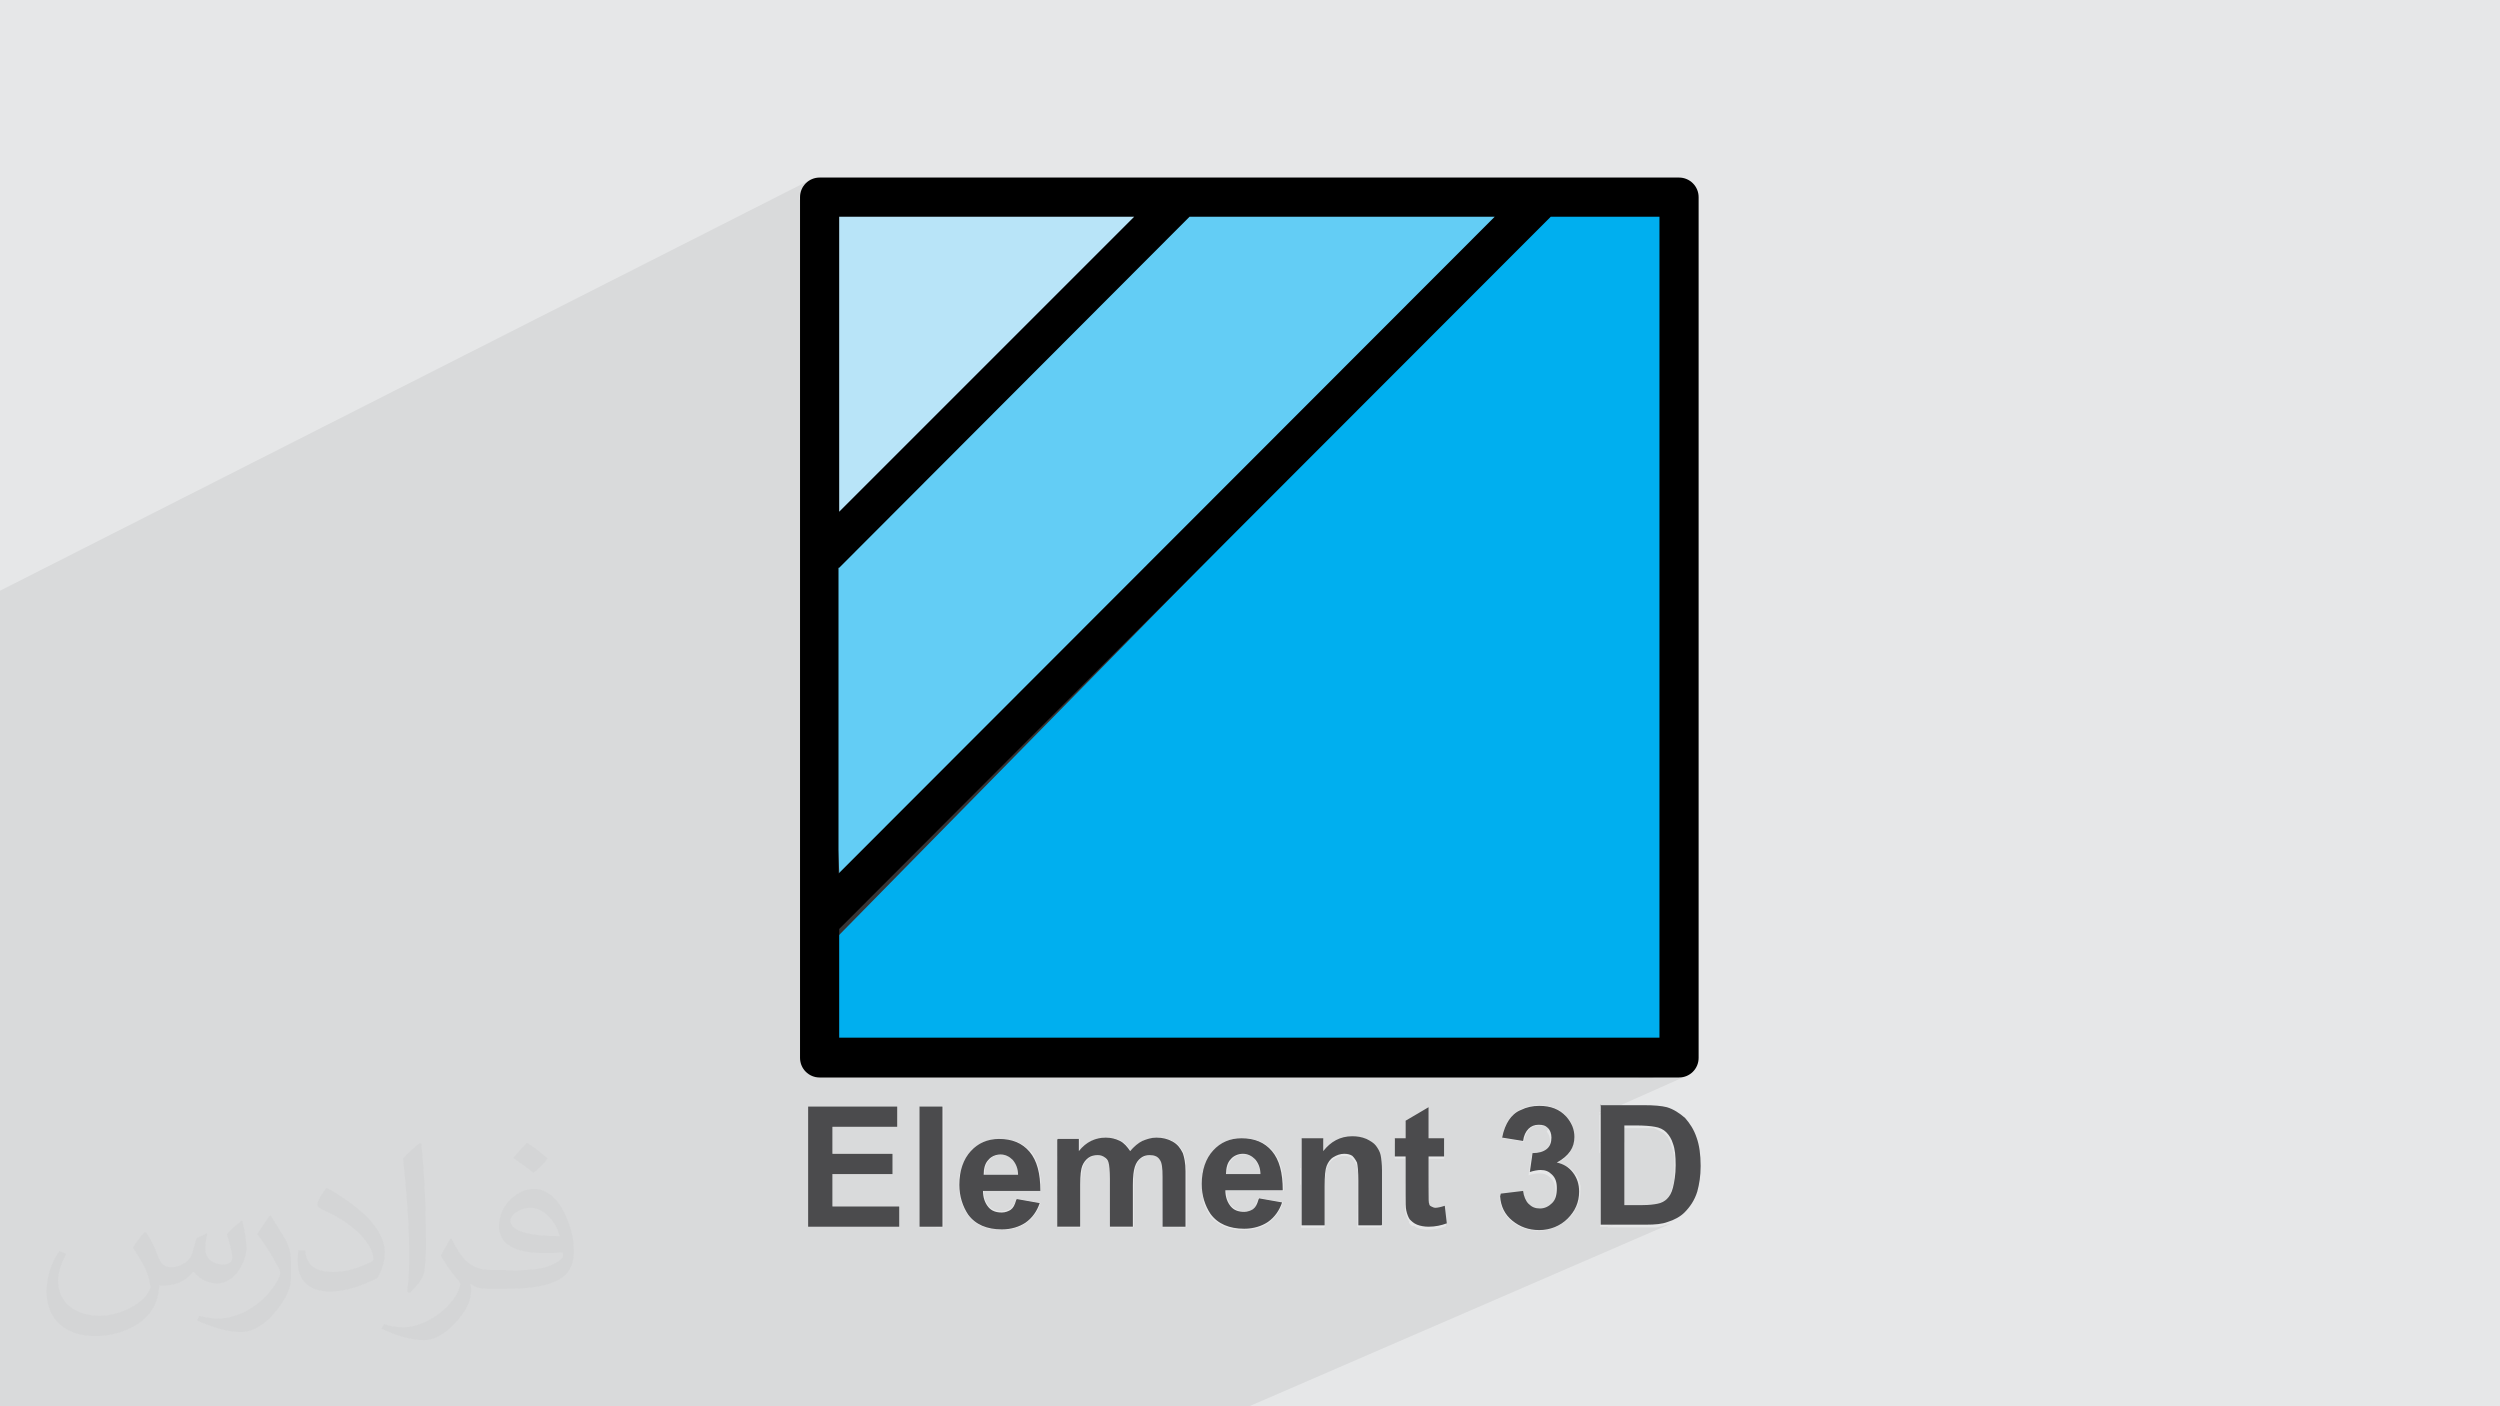 <?xml version="1.0" encoding="UTF-8"?>
<!DOCTYPE svg PUBLIC "-//W3C//DTD SVG 1.1//EN" "http://www.w3.org/Graphics/SVG/1.1/DTD/svg11.dtd">
<!-- Creator: CorelDRAW 2017 -->
<svg xmlns="http://www.w3.org/2000/svg" xml:space="preserve" width="3.703in" height="2.083in" version="1.1" style="shape-rendering:geometricPrecision; text-rendering:geometricPrecision; image-rendering:optimizeQuality; fill-rule:evenodd; clip-rule:evenodd"
viewBox="0 0 3703 2083"
 xmlns:xlink="http://www.w3.org/1999/xlink"
 enable-background="new 0 0 342.863 342.863">
 <defs>
  <style type="text/css">
   <![CDATA[
    .fil7 {fill:#B8E4F8}
    .fil6 {fill:#63CDF5}
    .fil3 {fill:#00AFEF}
    .fil8 {fill:black}
    .fil0 {fill:#E6E7E8}
    .fil4 {fill:#373435;fill-rule:nonzero}
    .fil5 {fill:#4B4B4D;fill-rule:nonzero}
    .fil2 {fill:#373435;fill-opacity:0.031}
    .fil1 {fill:#373435;fill-opacity:0.078}
   ]]>
  </style>
 </defs>
 <g id="Layer_x0020_1">
  <polygon class="fil0" points="0,0 3703,0 3703,2083 0,2083 "/>
  <path class="fil1" d="M0 892l0 -17 1203 -610 -5 3 -4 4 -4 4 -3 5 -2 5 -1 6 0 4 22 -11 7 0 490 10 28 -14 -14 14 2 0 14 -7 3 0 6 0 8 0 11 0 13 0 15 0 17 0 19 0 21 1 22 1 23 1 24 1 25 1 25 1 26 1 26 1 26 1 26 1 25 1 25 1 24 1 23 1 22 1 20 1 19 0 17 0 15 0 12 0 10 0 7 0 5 0 2 0 181 0 0 1270 -16 7 23 0 -36 16 39 0 6 -1 5 -2 -128 57 0 36 36 -16 16 0 5 0 5 0 4 0 4 0 3 0 3 0 3 0 2 0 2 1 2 1 2 1 2 1 2 1 2 1 2 1 2 2 2 2 2 2 1 2 1 2 1 2 1 2 1 3 1 3 1 3 1 3 1 4 1 4 0 4 0 4 0 5 0 5 0 5 0 5 0 4 0 4 -1 4 -1 4 -1 3 -1 3 -1 3 -1 3 -1 2 -1 2 -1 2 -1 2 -1 2 -1 1 -1 1 -2 1 -2 1 -2 1 -2 1 -78 34 55 0 5 0 5 0 4 0 4 0 4 -1 4 -1 3 -1 3 -1 4 -1 4 -1 -628 272 -1 0 -23 0 -54 0 -4 0 -9 0 -21 0 -45 0 -14 0 -11 0 -48 0 -6 0 -6 0 -14 0 -21 0 -27 0 -16 0 -9 0 -6 0 -3 0 -3 0 0 0 -17 0 -4 0 -8 0 -1 0 -14 0 0 0 -23 0 -10 0 -1 0 -1 0 -7 0 -14 0 -9 0 -12 0 -6 0 -5 0 -9 0 -3 0 -2 0 -3 0 -16 0 -7 0 -4 0 -6 0 -1 0 -4 0 -15 0 -7 0 -15 0 -7 0 -13 0 -2 0 -1 0 -11 0 -2 0 -2 0 0 0 -11 0 -10 0 -24 0 -3 0 -2 0 -5 0 -13 0 -2 0 -2 0 0 0 -1 0 -16 0 -3 0 -2 0 -4 0 -12 0 -11 0 -1 0 -10 0 -14 0 -3 0 -2 0 -14 0 -33 0 -5 0 -1 0 0 0 -33 0 -4 0 -1 0 -32 0 -9 0 -14 0 -11 0 -25 0 -7 0 -8 0 -4 0 -18 0 -5 0 -24 0 -1 0 -6 0 -4 0 -7 0 -5 0 0 0 -4 0 0 0 -3 0 -12 0 -4 0 0 0 -6 0 -24 0 -11 0 -10 0 -5 0 0 0 -4 0 -47 0 -2 0 0 0 -32 0 -6 0 -46 0 0 0 -9 0 -11 0 -27 0 -87 0 -55 0 -31 0 -62 0 -98 0 -76 0 -43 0 -16 0 -30 0 -5 0 -61 0 0 -114 0 -12 0 0 0 0 0 -13 0 -66 0 -376 0 -63 0 -18 0 -12 0 -2 0 -5 0 -7 0 -12 0 -17 0 -172 0 -17 0 -7 0 -6 0 -6 0 -2 0 -6 0 -8 0 -194 0 -24 0 -8 0 -2 0 -8 0 -2 0 -5 0 -4 0 -4zm2164 -438l0 0 314 -152 -314 152z"/>
  <g id="_2432490351728">
   <g>
    <polygon class="fil0" points="1211,916 2477,302 2477,1573 1211,1573 "/>
    <polygon class="fil0" points="1211,1552 1243,1537 2458,1537 2378,1573 1211,1573 "/>
    <polygon class="fil0" points="1211,1569 1218,1566 2470,1566 2455,1573 1211,1573 "/>
    <polygon class="fil0" points="1211,548 1706,302 2296,302 1242,1376 1211,1391 "/>
    <polygon class="fil0" points="1735,302 1211,563 1211,302 "/>
    <polygon class="fil0" points="1211,302 2477,302 1211,916 "/>
    <polygon class="fil0" points="1211,1391 1243,1376 1243,1537 1211,1552 "/>
    <polygon class="fil0" points="1211,850 2297,321 1244,1375 1211,1391 "/>
    <polygon class="fil0" points="1211,1391 1244,1375 1244,1375 1244,1375 1244,1376 1243,1376 1243,1376 1243,1376 1243,1376 1243,1376 1211,1391 "/>
    <polygon class="fil0" points="1211,811 2214,321 1243,1294 1211,1309 "/>
    <polygon class="fil0" points="1211,563 1735,302 1751,302 1753,307 1211,577 "/>
    <polygon class="fil0" points="1211,594 1762,321 2214,321 1211,811 "/>
    <polygon class="fil0" points="1211,557 1722,302 1730,302 1218,828 1211,831 "/>
    <polygon class="fil0" points="1748,302 1211,569 1211,302 "/>
    <polygon class="fil0" points="1211,577 1753,307 1211,816 "/>
    <polygon class="fil0" points="1211,831 1218,828 1248,1360 1211,1378 "/>
    <polygon class="fil0" points="1211,540 1689,302 1711,302 1699,315 1682,331 1666,348 1650,365 1633,382 1617,399 1600,416 1584,433 1567,450 1550,467 1534,484 1517,501 1501,518 1484,535 1468,552 1451,569 1435,585 1418,602 1402,619 1385,636 1369,653 1352,670 1336,687 1319,704 1303,721 1286,738 1270,755 1253,772 1237,788 1220,805 1211,815 "/>
    <polygon class="fil0" points="1211,946 1211,947 1212,965 1213,983 1214,1000 1215,1018 1216,1036 1217,1054 1218,1072 1219,1089 1220,1107 1221,1125 1222,1143 1223,1161 1224,1178 1225,1196 1226,1214 1227,1232 1228,1250 1229,1267 1230,1285 1231,1303 1232,1321 1233,1339 1234,1357 1235,1374 1236,1392 1211,1404 "/>
    <polygon class="fil0" points="1211,337 1243,321 1680,321 1211,554 "/>
    <polygon class="fil0" points="1211,313 1218,309 1218,1566 1211,1569 "/>
    <polygon class="fil0" points="1211,569 1748,302 1217,801 1211,804 "/>
    <polygon class="fil0" points="1211,554 1680,321 1243,758 1211,774 "/>
    <polygon class="fil0" points="1211,304 1214,302 1221,302 1224,785 1211,791 "/>
   </g>
   <g>
    <polygon class="fil0" points="1204,919 1218,913 1218,1566 2470,1566 2470,309 2463,309 2477,302 2477,1573 2462,1580 1204,1580 "/>
    <polygon class="fil0" points="1204,1555 1218,1549 1218,1566 2393,1566 2362,1580 1204,1580 "/>
    <polygon class="fil0" points="1204,1572 1218,1566 2470,1566 2439,1580 1204,1580 "/>
    <path class="fil0" d="M1204 552l14 -7 0 843 -14 6 0 -842zm488 -243l28 -14 314 0 13 0 26 1 25 1 25 1 24 1 23 1 22 1 20 1 19 0 17 0 15 0 12 0 10 0 7 0 5 0 2 0 -7 7 -598 0z"/>
    <polygon class="fil0" points="1747,295 1748,295 1721,309 1218,309 1218,559 1204,566 1204,295 1211,295 "/>
    <polygon class="fil0" points="1204,306 1211,302 2477,302 2463,309 1218,309 1218,913 1204,919 "/>
    <polygon class="fil0" points="1204,1394 1218,1388 1218,1549 1204,1555 "/>
    <polygon class="fil0" points="1204,853 1218,846 1218,1388 1204,1394 "/>
    <polygon class="fil0" points="1204,1394 1218,1388 1218,1388 1204,1394 "/>
    <polygon class="fil0" points="1204,814 1218,808 1218,1306 1204,1312 "/>
    <path class="fil0" d="M1204 566l14 -7 0 14 -14 7 0 -14zm517 -257l28 -14 5 12 -4 2 -29 0z"/>
    <polygon class="fil0" points="1204,598 1218,591 1218,808 1204,814 "/>
    <path class="fil0" d="M1204 560l14 -7 0 274 -14 7 0 -274zm505 -251l28 -14 1 0 -14 14 -15 0z"/>
    <polygon class="fil0" points="1204,297 1207,295 1211,295 1392,295 1748,302 1734,309 1218,309 1218,566 1204,573 "/>
    <path class="fil0" d="M1204 580l14 -7 0 237 -8 7 -6 3 0 -240zm546 -271l4 -2 -2 2 -2 0z"/>
    <polygon class="fil0" points="1204,834 1218,828 1218,1374 1204,1381 "/>
    <path class="fil0" d="M1204 544l14 -7 0 271 -14 14 0 -279zm471 -234l28 -14 15 0 -2 2 -11 12 -29 0z"/>
    <polygon class="fil0" points="1204,825 1205,840 1206,858 1207,876 1208,894 1209,911 1210,929 1211,947 1212,965 1213,983 1214,1000 1215,1018 1216,1036 1217,1054 1218,1069 1218,1401 1204,1407 "/>
    <polygon class="fil0" points="1204,341 1218,334 1218,551 1204,558 "/>
    <polygon class="fil0" points="1204,316 1218,309 1218,1566 1204,1572 "/>
    <path class="fil0" d="M1204 573l14 -7 0 234 -1 1 -13 6 0 -235zm531 -264l14 -7 -7 7 -7 0z"/>
    <polygon class="fil0" points="1204,558 1218,551 1218,771 1204,778 "/>
    <polygon class="fil0" points="1204,307 1221,299 1221,309 1218,309 1218,788 1204,795 "/>
   </g>
   <g>
    <path class="fil0" d="M1197 1817l0 -178 132 0 0 30 -96 0 0 40 89 0 0 30 -89 0 0 48 99 0 0 30 -135 0 0 0zm1114 -171l-84 37c2,-10 5,-18 10,-24 4,-6 10,-12 18,-15 8,-4 17,-6 27,-6 12,0 22,3 30,8zm-195 86l-34 15 0 -32 -16 0 0 -27 16 0 0 -26 34 -20 0 46 23 0 0 0 0 27 -23 0 0 17zm-70 31l-34 15 0 -27c0,-14 -1,-23 -2,-27 -2,-4 -4,-7 -7,-10 -3,-2 -7,-3 -12,-3 -6,0 -11,2 -16,5 -5,3 -8,8 -10,13 -2,5 -3,15 -3,30l0 41 -34 15 0 -127 32 0 0 19c11,-14 25,-22 43,-22 7,0 14,1 21,4 6,3 11,6 14,10 3,4 6,9 7,14 1,5 2,13 2,23l0 26zm-683 54l0 -178 34 0 0 178 -34 0zm144 -41l34 6c-4,12 -11,22 -21,29 -9,6 -21,10 -35,10 -22,0 -39,-7 -50,-22 -8,-12 -13,-27 -13,-44 0,-21 6,-38 17,-50 11,-12 25,-18 42,-18 19,0 34,6 45,19 11,13 16,32 16,58l-85 0c0,10 3,18 8,24 5,6 12,8 20,8 5,0 10,-2 13,-4 4,-3 6,-7 8,-14l0 0zm2 -35c0,-10 -3,-17 -8,-23 -5,-5 -11,-8 -18,-8 -7,0 -14,3 -18,8 -5,5 -7,13 -7,22l51 0zm59 -54l31 0 0 18c11,-14 25,-20 40,-20 8,0 15,2 21,5 6,3 11,9 15,15 6,-7 12,-12 18,-15 7,-3 14,-5 21,-5 9,0 17,2 24,6 7,4 11,9 15,17 2,6 4,14 4,27l0 82 -34 0 0 -74c0,-13 -1,-21 -4,-25 -3,-5 -8,-7 -15,-7 -5,0 -9,1 -13,4 -4,3 -7,7 -9,13 -2,6 -3,15 -3,27l0 62 -34 0 0 -71c0,-12 -1,-21 -2,-24 -1,-4 -3,-6 -6,-8 -3,-2 -6,-3 -10,-3 -5,0 -10,1 -14,4 -4,3 -7,7 -9,12 -2,5 -3,14 -3,27l0 63 -34 0 0 -129 0 0zm298 88l34 6c-4,12 -11,22 -21,29 -9,6 -21,10 -35,10 -22,0 -39,-7 -50,-22 -9,-12 -13,-27 -13,-44 0,-21 6,-38 17,-50 11,-12 25,-18 42,-18 19,0 34,6 45,19 11,13 16,32 16,58l-85 0c0,10 3,18 8,24 5,6 12,8 20,8 5,0 10,-2 13,-4 4,-3 6,-7 8,-14l0 0zm2 -35c0,-10 -3,-17 -8,-23 -5,-5 -11,-8 -18,-8 -7,0 -14,3 -18,8 -5,5 -7,13 -7,22l51 0z"/>
    <path class="fil0" d="M1197 1817l0 -178 132 0 0 30 -96 0 0 40 89 0 0 30 -89 0 0 48 99 0 0 30 -135 0 0 0zm920 -129l-51 22 0 -22 16 0 0 -26 34 -20 0 46 1 0zm-72 32l-34 15c0,-5 -1,-8 -2,-10 -2,-4 -4,-7 -7,-10 -3,-2 -7,-3 -12,-3 -6,0 -11,2 -16,5 -5,3 -8,8 -10,13 -2,5 -3,14 -3,27l-34 15 0 -84 32 0 0 19c11,-14 25,-22 43,-22 7,0 14,1 21,4 6,3 11,6 14,10 3,4 6,9 7,14 0,2 1,4 1,6zm-147 65l-74 33c-13,-3 -23,-10 -30,-20 -9,-12 -13,-27 -13,-44 0,-21 6,-38 17,-50 11,-12 25,-18 42,-18 19,0 34,6 45,19 11,13 16,32 16,58l-85 0c0,10 3,18 8,24 5,6 12,8 20,8 5,0 10,-2 13,-4 4,-3 6,-7 8,-14l0 0 34 6 -1 3zm-535 32l0 -178 34 0 0 178 -34 0zm144 -41l34 6c-4,12 -11,22 -21,29 -9,6 -21,10 -35,10 -22,0 -39,-7 -50,-22 -8,-12 -13,-27 -13,-44 0,-21 6,-38 17,-50 11,-12 25,-18 42,-18 19,0 34,6 45,19 11,13 16,32 16,58l-85 0c0,10 3,18 8,24 5,6 12,8 20,8 5,0 10,-2 13,-4 4,-3 6,-7 8,-14l0 0zm2 -35c0,-10 -3,-17 -8,-23 -5,-5 -11,-8 -18,-8 -7,0 -14,3 -18,8 -5,5 -7,13 -7,22l51 0zm59 -54l31 0 0 18c11,-14 25,-20 40,-20 8,0 15,2 21,5 6,3 11,9 15,15 6,-7 12,-12 18,-15 7,-3 14,-5 21,-5 9,0 17,2 24,6 7,4 11,9 15,17 2,6 4,14 4,27l0 82 -34 0 0 -74c0,-13 -1,-21 -4,-25 -3,-5 -8,-7 -15,-7 -5,0 -9,1 -13,4 -4,3 -7,7 -9,13 -2,6 -3,15 -3,27l0 62 -34 0 0 -71c0,-12 -1,-21 -2,-24 -1,-4 -3,-6 -6,-8 -3,-2 -6,-3 -10,-3 -5,0 -10,1 -14,4 -4,3 -7,7 -9,12 -2,5 -3,14 -3,27l0 63 -34 0 0 -129 0 0zm300 54c0,-10 -3,-17 -8,-23 -5,-5 -11,-8 -18,-8 -7,0 -14,3 -18,8 -5,5 -7,13 -7,22l51 0z"/>
    <path class="fil0" d="M1197 1817l0 -178 132 0 0 30 -96 0 0 40 89 0 0 30 -89 0 0 48 99 0 0 30 -135 0 0 0zm1103 -176l-70 31c2,-5 4,-9 6,-13 4,-6 10,-12 18,-15 8,-4 17,-6 27,-6 7,0 13,1 19,3zm-161 71l-7 3 -16 0 0 7 -34 15 0 -22 -16 0 0 -27 16 0 0 -26 34 -20 0 46 23 0 0 0 0 24zm-93 41l-34 15 0 -17c0,-14 -1,-23 -2,-27 -2,-4 -4,-7 -7,-10 -3,-2 -7,-3 -12,-3 -6,0 -11,2 -16,5 -5,3 -8,8 -10,13 -2,5 -3,15 -3,30l0 31 -34 15 0 -117 32 0 0 19c11,-14 25,-22 43,-22 7,0 14,1 21,4 6,3 11,6 14,10 3,4 6,9 7,14 1,5 2,13 2,23l0 16zm-683 64l0 -178 34 0 0 178 -34 0zm144 -41l34 6c-4,12 -11,22 -21,29 -9,6 -21,10 -35,10 -22,0 -39,-7 -50,-22 -8,-12 -13,-27 -13,-44 0,-21 6,-38 17,-50 11,-12 25,-18 42,-18 19,0 34,6 45,19 11,13 16,32 16,58l-85 0c0,10 3,18 8,24 5,6 12,8 20,8 5,0 10,-2 13,-4 4,-3 6,-7 8,-14l0 0zm2 -35c0,-10 -3,-17 -8,-23 -5,-5 -11,-8 -18,-8 -7,0 -14,3 -18,8 -5,5 -7,13 -7,22l51 0zm59 -54l31 0 0 18c11,-14 25,-20 40,-20 8,0 15,2 21,5 6,3 11,9 15,15 6,-7 12,-12 18,-15 7,-3 14,-5 21,-5 9,0 17,2 24,6 7,4 11,9 15,17 2,6 4,14 4,27l0 82 -34 0 0 -74c0,-13 -1,-21 -4,-25 -3,-5 -8,-7 -15,-7 -5,0 -9,1 -13,4 -4,3 -7,7 -9,13 -2,6 -3,15 -3,27l0 62 -34 0 0 -71c0,-12 -1,-21 -2,-24 -1,-4 -3,-6 -6,-8 -3,-2 -6,-3 -10,-3 -5,0 -10,1 -14,4 -4,3 -7,7 -9,12 -2,5 -3,14 -3,27l0 63 -34 0 0 -129 0 0zm298 88l34 6c-4,12 -11,22 -21,29 -9,6 -21,10 -35,10 -22,0 -39,-7 -50,-22 -9,-12 -13,-27 -13,-44 0,-21 6,-38 17,-50 11,-12 25,-18 42,-18 19,0 34,6 45,19 11,13 16,32 16,58l-85 0c0,10 3,18 8,24 5,6 12,8 20,8 5,0 10,-2 13,-4 4,-3 6,-7 8,-14l0 0zm2 -35c0,-10 -3,-17 -8,-23 -5,-5 -11,-8 -18,-8 -7,0 -14,3 -18,8 -5,5 -7,13 -7,22l51 0z"/>
    <path class="fil0" d="M2011 1805l34 -15 0 3 -34 15 0 -3zm70 -31l34 -15 0 3 -34 15 0 -3zm216 -95l31 -14 1 2 -31 14c0,-1 0,-2 -1,-2zm72 -32l17 -7 6 0 -23 10 0 -3z"/>
    <path class="fil0" d="M1197 1817l0 -178 132 0 0 30 -96 0 0 40 89 0 0 30 -89 0 0 48 99 0 0 30 -135 0 0 0zm1122 -165l-34 15c-2,0 -4,-1 -6,-1 -6,0 -11,2 -15,6 -2,2 -3,3 -4,5l-21 9 -14 -2c2,-11 6,-20 10,-26 4,-6 10,-12 18,-15 8,-4 17,-6 27,-6 16,0 28,5 38,14zm-203 90l-34 15 0 -42 -16 0 0 -27 16 0 0 -26 34 -20 0 46 23 0 0 0 0 27 -23 0 0 27zm-70 31l-34 15 0 -37c0,-14 -1,-23 -2,-27 -2,-4 -4,-7 -7,-10 -3,-2 -7,-3 -12,-3 -6,0 -11,2 -16,5 -5,3 -8,8 -10,13 -2,5 -3,15 -3,30l0 51 -16 7 -18 0 0 -129 32 0 0 19c11,-14 25,-22 43,-22 7,0 14,1 21,4 6,3 11,6 14,10 3,4 6,9 7,14 1,5 2,13 2,23l0 36zm-683 44l0 -178 34 0 0 178 -34 0zm144 -41l34 6c-4,12 -11,22 -21,29 -9,6 -21,10 -35,10 -22,0 -39,-7 -50,-22 -8,-12 -13,-27 -13,-44 0,-21 6,-38 17,-50 11,-12 25,-18 42,-18 19,0 34,6 45,19 11,13 16,32 16,58l-85 0c0,10 3,18 8,24 5,6 12,8 20,8 5,0 10,-2 13,-4 4,-3 6,-7 8,-14l0 0zm2 -35c0,-10 -3,-17 -8,-23 -5,-5 -11,-8 -18,-8 -7,0 -14,3 -18,8 -5,5 -7,13 -7,22l51 0zm59 -54l31 0 0 18c11,-14 25,-20 40,-20 8,0 15,2 21,5 6,3 11,9 15,15 6,-7 12,-12 18,-15 7,-3 14,-5 21,-5 9,0 17,2 24,6 7,4 11,9 15,17 2,6 4,14 4,27l0 82 -34 0 0 -74c0,-13 -1,-21 -4,-25 -3,-5 -8,-7 -15,-7 -5,0 -9,1 -13,4 -4,3 -7,7 -9,13 -2,6 -3,15 -3,27l0 62 -34 0 0 -71c0,-12 -1,-21 -2,-24 -1,-4 -3,-6 -6,-8 -3,-2 -6,-3 -10,-3 -5,0 -10,1 -14,4 -4,3 -7,7 -9,12 -2,5 -3,14 -3,27l0 63 -34 0 0 -129 0 0zm298 88l34 6c-4,12 -11,22 -21,29 -9,6 -21,10 -35,10 -22,0 -39,-7 -50,-22 -9,-12 -13,-27 -13,-44 0,-21 6,-38 17,-50 11,-12 25,-18 42,-18 19,0 34,6 45,19 11,13 16,32 16,58l-85 0c0,10 3,18 8,24 5,6 12,8 20,8 5,0 10,-2 13,-4 4,-3 6,-7 8,-14l0 0zm2 -35c0,-10 -3,-17 -8,-23 -5,-5 -11,-8 -18,-8 -7,0 -14,3 -18,8 -5,5 -7,13 -7,22l51 0z"/>
    <path class="fil0" d="M1197 1817l0 -178 132 0 0 30 -96 0 0 40 89 0 0 30 -89 0 0 48 99 0 0 30 -135 0 0 0zm1190 -178l-17 7 0 -7 0 0 17 0zm-58 26l-31 14c-1,-3 -2,-5 -4,-7 -4,-4 -8,-5 -14,-5 -6,0 -11,2 -15,6 -4,4 -7,10 -8,18l-31 -5c2,-11 6,-20 10,-26 4,-6 10,-12 18,-15 8,-4 17,-6 27,-6 17,0 30,5 40,16 3,3 6,7 8,11zm-213 94l-34 15 0 -2 0 -56 -16 0 0 -27 16 0 0 -26 34 -20 0 46 23 0 0 0 0 27 -23 0 0 44zm-70 31l-34 15 0 -53c0,-14 -1,-23 -2,-27 -2,-4 -4,-7 -7,-10 -3,-2 -7,-3 -12,-3 -6,0 -11,2 -16,5 -5,3 -8,8 -10,13 -2,5 -3,15 -3,30l0 58 -34 0 0 -129 32 0 0 19c11,-14 25,-22 43,-22 7,0 14,1 21,4 6,3 11,6 14,10 3,4 6,9 7,14 1,5 2,13 2,23l0 53zm-683 27l0 -178 34 0 0 178 -34 0zm144 -41l34 6c-4,12 -11,22 -21,29 -9,6 -21,10 -35,10 -22,0 -39,-7 -50,-22 -8,-12 -13,-27 -13,-44 0,-21 6,-38 17,-50 11,-12 25,-18 42,-18 19,0 34,6 45,19 11,13 16,32 16,58l-85 0c0,10 3,18 8,24 5,6 12,8 20,8 5,0 10,-2 13,-4 4,-3 6,-7 8,-14l0 0zm2 -35c0,-10 -3,-17 -8,-23 -5,-5 -11,-8 -18,-8 -7,0 -14,3 -18,8 -5,5 -7,13 -7,22l51 0zm59 -54l31 0 0 18c11,-14 25,-20 40,-20 8,0 15,2 21,5 6,3 11,9 15,15 6,-7 12,-12 18,-15 7,-3 14,-5 21,-5 9,0 17,2 24,6 7,4 11,9 15,17 2,6 4,14 4,27l0 82 -34 0 0 -74c0,-13 -1,-21 -4,-25 -3,-5 -8,-7 -15,-7 -5,0 -9,1 -13,4 -4,3 -7,7 -9,13 -2,6 -3,15 -3,27l0 62 -34 0 0 -71c0,-12 -1,-21 -2,-24 -1,-4 -3,-6 -6,-8 -3,-2 -6,-3 -10,-3 -5,0 -10,1 -14,4 -4,3 -7,7 -9,12 -2,5 -3,14 -3,27l0 63 -34 0 0 -129 0 0zm298 88l34 6c-4,12 -11,22 -21,29 -9,6 -21,10 -35,10 -22,0 -39,-7 -50,-22 -9,-12 -13,-27 -13,-44 0,-21 6,-38 17,-50 11,-12 25,-18 42,-18 19,0 34,6 45,19 11,13 16,32 16,58l-85 0c0,10 3,18 8,24 5,6 12,8 20,8 5,0 10,-2 13,-4 4,-3 6,-7 8,-14l0 0zm2 -35c0,-10 -3,-17 -8,-23 -5,-5 -11,-8 -18,-8 -7,0 -14,3 -18,8 -5,5 -7,13 -7,22l51 0z"/>
    <path class="fil0" d="M1197 1808l46 -21 11 0 -57 26 0 -5zm165 -75l34 -15 0 5 -34 15 0 -5zm93 -42l1 0 1 0 1 0 -5 3c1,-1 2,-1 3,-2zm-3 2l-5 3c2,-1 3,-2 5,-3zm-5 3l-5 4c2,-1 3,-3 5,-4zm-5 4l-4 4c1,-2 3,-3 4,-4z"/>
    <path class="fil0" d="M1567 1802l34 -15 0 5 -34 15 0 -5zm78 -35l34 -15 0 4 0 1 -34 15 0 -5zm77 -35l33 -15c0,2 0,3 1,5l-34 15 0 -5zm92 -41l1 0 1 0 1 0 -5 3c1,-1 2,-1 3,-2zm-3 2l-5 3c2,-1 3,-2 5,-3zm-5 3l-5 4c2,-1 3,-3 5,-4zm-5 4l-4 4c1,-2 3,-3 4,-4z"/>
    <path class="fil0" d="M1439 1805l31 -14c3,2 5,3 8,3l-33 15c-2,-1 -4,-3 -5,-5zm93 -42l9 -4 0 4 -9 0zm34 -15l36 -16c-1,2 -1,5 -1,8l-35 16 0 -7zm71 -32l33 -15c1,2 3,4 4,6l-32 15c-1,-2 -2,-4 -4,-5zm-124 63l-11 5c1,-2 2,-4 3,-7l0 0 9 1z"/>
    <path class="fil0" d="M1243 1817l67 -30 6 0 -67 30 -6 0zm119 -54l34 -15 0 3 -34 15 0 -3zm61 -27l49 -22c-3,1 -5,3 -8,6l0 0 -41 19 0 -3z"/>
    <path class="fil0" d="M1465 1819l73 -33c-3,8 -8,14 -13,20l-32 14c-3,0 -6,1 -9,1 -7,0 -13,-1 -18,-2zm101 -45l34 -15 0 14 -34 15 0 -14zm78 -35l42 -19c-2,3 -4,6 -5,9 -1,2 -1,5 -2,8l-35 16 0 -5c0,-3 0,-6 0,-8z"/>
    <path class="fil0" d="M1599 1817l1 -1 0 1 -1 0zm45 -20l34 -15 0 2 -34 15 0 -2zm78 -35l34 -15 0 3 -34 15 0 -3zm60 -27l49 -22c-3,1 -5,3 -8,6l0 0 -42 19 0 -3z"/>
    <path class="fil0" d="M1439 1805l31 -14 0 0 -31 14 0 0zm93 -42l9 -4 0 0 -9 4 0 0zm35 -16l36 -16 0 0 -36 16 0 0zm71 -32l33 -15 0 0 -33 15 0 0zm56 -25l0 0 0 0 0 0 0 0 -2 1 1 -1z"/>
    <line class="fil0" x1="1567" y1="1689" x2="1567" y2= "1689" />
    <path class="fil0" d="M1438 1804l30 -14c4,3 8,4 13,5l-35 16c-3,-2 -6,-4 -8,-7zm91 -41l12 -6c0,2 0,4 0,6l-12 0zm38 -17l36 -16c-1,3 -1,7 -2,11l-35 16 0 -11zm-49 33l-16 7c2,-3 3,-6 4,-9l0 0 12 2z"/>
    <path class="fil0" d="M1392 1817l4 -2 0 2 -4 0zm42 -19l29 -13 1 1c1,1 3,3 4,4l-30 14c-2,-2 -3,-3 -4,-5zm79 -36l28 -13c0,2 0,5 0,7l-12 6 -16 0zm54 -24l41 -18c-2,2 -3,5 -4,8l0 1 -36 16 0 -7z"/>
    <path class="fil0" d="M1386 1817l10 -4 0 3 -4 2 -6 0zm46 -21l29 -13c0,1 1,1 1,2l-29 13 0 0 -1 -2zm75 -34l34 -15 0 3 -28 13 -6 0zm59 -27l49 -22c-1,0 -2,1 -3,2 -2,1 -3,3 -5,4l-41 18 0 -3z"/>
    <path class="fil0" d="M1928 1796l34 -15 0 21 -34 15 0 -21zm84 -37l34 -15 0 22 -34 15 0 -21zm70 -31l57 -25 0 13 -23 0 0 19 -34 15 0 -22zm154 -68l-2 3c1,-1 1,-2 2,-3z"/>
    <path class="fil0" d="M1462 1818l77 -34 -1 3 -73 33 -3 -1zm104 -47l34 -15 0 2 -34 15 0 -2zm78 -35l49 -22c-1,1 -2,1 -3,2 -1,1 -3,2 -4,3l-42 19 0 -2z"/>
    <path class="fil0" d="M1446 1811l35 -16 2 0c5,0 10,-2 13,-4 2,-1 3,-3 4,-5l16 -7 22 4c-2,5 -4,10 -7,15l-52 23c-13,0 -25,-4 -34,-10zm120 -54l35 -16c0,4 0,8 0,14l0 12 -34 15 0 -25z"/>
    <path class="fil0" d="M2370 1808l48 -21 15 0c7,0 13,0 17,-1l-71 31 -9 0 0 -9z"/>
    <path class="fil0" d="M1840 1821l50 -22 0 0 -50 22 0 0zm87 -39l34 -15 -34 15 0 0zm84 -37l34 -15 0 0 -34 15 0 0zm66 -29l61 -27 0 0 -61 27 0 0z"/>
    <path class="fil0" d="M1734 1817l22 -10 0 10 -22 0zm55 -25l30 -13c1,3 3,5 5,7 5,5 11,8 18,8l-36 16c-5,-3 -9,-7 -13,-12 -1,-2 -3,-4 -4,-6zm67 -30l43 -19c1,6 1,12 1,19l-44 0zm71 -32l94 -42 1 0c6,3 11,6 14,10 2,2 3,4 4,6l-33 15c-1,-2 -3,-4 -6,-6 -3,-2 -7,-3 -12,-3 -6,0 -11,2 -16,5 -5,3 -8,8 -10,13 -1,3 -2,7 -2,12l-35 15 0 -25zm154 -43l-16 7 0 -7 16 0zm-204 90l-18 8c2,-3 3,-6 5,-10l0 0 13 2z"/>
    <path class="fil0" d="M1800 1807l31 -14c3,2 7,3 12,3 5,0 10,-2 13,-4 3,-3 6,-7 8,-13l2 -1 32 5c-1,3 -2,6 -4,9l-64 29c-12,-2 -22,-6 -30,-13zm98 -43l3 -1 0 1 -3 0zm30 -13l36 -16c-1,6 -2,14 -2,25l0 3 -34 15 0 -27zm76 -34l34 -15c3,4 5,8 6,13 1,3 1,6 2,10l-34 15c0,-7 -1,-12 -2,-15 -1,-4 -3,-6 -6,-9z"/>
    <path class="fil0" d="M1723 1817l33 -15 0 5 -22 10 -11 0zm64 -29l30 -13c0,2 1,3 2,4l-30 13c-1,-1 -1,-3 -2,-4zm58 -26l54 -24c0,2 0,3 1,5l-43 19 -11 0zm83 -37l88 -39c2,1 4,1 7,2l-94 42 0 -5z"/>
    <path class="fil0" d="M1830 1820l64 -29c-2,4 -4,7 -6,10l-44 20 -2 0c-4,0 -8,0 -12,-1zm97 -43l34 -15 0 7 -34 15 0 -7zm84 -37l34 -15c0,2 0,4 0,7l-34 15 0 -7z"/>
    <path class="fil0" d="M1938 1817l23 -10 0 10 -23 0zm73 -32l34 -15 0 12 -34 15 0 -11zm70 -31l34 -15 0 12 -34 15 0 -12zm153 -67l30 -13c-3,3 -5,8 -6,14l-4 2 -19 -3z"/>
    <path class="fil0" d="M1799 1806l31 -14c4,2 8,3 13,3 5,0 10,-2 13,-4 4,-3 6,-7 8,-14l0 0 20 3 -75 33c-4,-2 -8,-5 -11,-8zm96 -42l6 -3 0 3 -6 0zm33 -15l36 -16c-1,3 -1,8 -2,13l-34 15 0 -13z"/>
    <path class="fil0" d="M1752 1817l3 -2 0 2 -3 0zm41 -18l30 -13 0 0c2,2 4,4 6,5l-31 14c-2,-2 -4,-4 -5,-6zm82 -36l25 -11c0,3 0,6 0,9l-6 3 -19 0zm53 -23l41 -18c-2,2 -4,5 -5,8 0,1 -1,2 -1,3l-36 16 0 -9z"/>
    <path class="fil0" d="M1934 1817l28 -12 0 2 -23 10 -5 0zm78 -34l34 -15 0 2 -34 15 0 -2zm70 -31l34 -15 0 2 -34 15 0 -2zm149 -66l40 -17c-2,1 -4,2 -6,4l-1 1 -30 13 -3 -1z"/>
    <line class="fil0" x1="2370" y1="1640" x2="2370" y2= "1640" />
    <path class="fil0" d="M1746 1817l10 -4 0 3 -3 2 -6 0zm45 -20l29 -13c1,1 1,1 2,2l-30 13 -1 -1 -1 -1zm77 -34l31 -14 0 3 -25 11 -6 0zm59 -26l50 -22c-1,1 -2,1 -4,2 -2,1 -4,3 -5,5l-41 18 0 -3z"/>
    <path class="fil0" d="M1928 1799l34 -15 0 10 -34 15 0 -10zm84 -37l34 -15 0 10 -34 15 0 -10zm70 -31l34 -15 0 10 -34 15 0 -10z"/>
    <path class="fil0" d="M1859 1819l20 -9 -1 1c-6,4 -12,6 -19,8zm69 -30l34 -15 0 7 -34 15 0 -7zm84 -37l34 -15 0 1 0 6 -34 15 0 -7 0 0zm70 -31l57 -25 0 7 -57 25 0 -7zm170 -75l-3 2c1,-1 2,-1 3,-2zm-5 3l-2 2c1,-1 2,-1 2,-2zm-5 4l-2 2c1,-1 1,-1 2,-2z"/>
    <path class="fil0" d="M2272 1820l61 -27c-2,4 -5,7 -9,11 -11,11 -26,17 -42,17 -3,0 -7,0 -10,-1zm98 -43l36 -16 0 26 12 0 -48 21 0 -31z"/>
    <path class="fil0" d="M2237 1802l31 -14c4,2 8,4 13,4 7,0 13,-3 18,-8 3,-3 5,-7 6,-12l36 -16c0,2 0,5 0,7 0,11 -3,21 -8,29l-61 27c-12,-2 -22,-6 -30,-13 -2,-1 -3,-3 -4,-4zm133 -58l36 -16 0 33 -36 16 0 -33z"/>
    <path class="fil0" d="M2227 1786l31 -13c1,6 4,10 7,14 1,1 2,2 4,3l-31 14c-5,-5 -8,-11 -10,-17zm78 -34l29 -13c4,5 6,12 7,18l-36 16c1,-3 1,-6 1,-10 0,-4 -1,-8 -2,-11zm65 -29l36 -16 0 22 -36 16 0 -22z"/>
    <path class="fil0" d="M2111 1821l29 -13 1 8c-8,3 -17,5 -27,5 -1,0 -2,0 -3,0zm112 -49l4 -2 29 -4c0,2 1,4 1,6l-31 13c-2,-4 -3,-9 -3,-14zm73 -32l26 -12c4,2 7,5 10,9l1 2 -29 13c-1,-4 -3,-7 -5,-9 -1,-1 -2,-2 -3,-3zm74 -32l36 -16 0 16 -36 16 0 -16z"/>
    <path class="fil0" d="M2092 1815l47 -21 2 14 -29 13c-5,0 -9,-1 -13,-3 -2,-1 -4,-2 -6,-3zm177 -78l47 -21c-3,2 -6,4 -10,6 6,1 10,3 15,6l-26 12c-4,-3 -9,-5 -14,-5 -4,0 -8,1 -13,2zm100 -44l36 -16 0 15 -36 16 0 -15zm-143 77l-4 2 0 -1 0 0 4 0z"/>
    <path class="fil0" d="M2087 1810l40 -17c3,0 7,-1 11,-3l1 5 -47 21c-2,-1 -4,-3 -5,-5zm180 -79l60 -26c-3,4 -6,8 -11,12l-47 21 -3 1 1 -7zm102 -45l36 -16 0 7 -36 16 0 -7z"/>
    <line class="fil0" x1="2406" y1="1670" x2="2406" y2= "1670" />
    <path class="fil0" d="M2011 1798l34 -15 0 35 0 0 -34 0 0 -20zm70 -31l34 -15 0 16c0,11 0,17 1,18 0,2 1,3 3,4 2,1 4,2 6,2 3,0 8,-1 14,-3l3 26c-8,3 -17,5 -27,5 -6,0 -12,-1 -17,-3 -5,-2 -9,-5 -11,-8 -2,-3 -4,-8 -5,-13 -1,-4 -1,-12 -1,-24l0 -5zm173 -77l2 -1 0 1 -2 0zm39 -17l30 -13c6,8 8,16 8,25 0,16 -8,28 -26,38 10,2 18,7 24,15 6,8 9,17 9,28 0,16 -6,29 -17,40 -11,11 -26,17 -42,17 -16,0 -29,-5 -40,-14 -11,-9 -17,-21 -18,-36l0 0 33 -4c1,8 4,15 8,19 5,5 10,7 17,7 7,0 13,-3 18,-8 5,-5 7,-12 7,-22 0,-9 -2,-15 -7,-20 -5,-5 -10,-7 -17,-7 -4,0 -10,1 -16,3l4 -28c9,0 16,-2 21,-6 5,-4 7,-10 7,-17 0,-6 -2,-10 -5,-14z"/>
    <path class="fil0" d="M2011 1797l34 -15 0 17 -34 15 0 -17zm70 -31l34 -15 0 17 -34 15c0,-3 0,-7 0,-10l0 -6zm172 -76l4 -2 0 3 -4 -1z"/>
    <path class="fil0" d="M1928 1817l34 -15 0 15 -34 0 0 0zm84 -37l34 -15 0 19 -34 15 0 -19zm70 -31l34 -15 0 19 -34 15 0 -19z"/>
    <path class="fil0" d="M1844 1821l44 -20c-3,4 -7,7 -11,10 -9,6 -20,9 -34,10zm83 -37l34 -15 0 49 -34 0 0 -34zm84 -37l34 -15 0 6 0 51 -34 15 0 -51 0 -5z"/>
    <path class="fil0" d="M1722 1805l34 -15 0 8 -34 15 0 -8zm61 -27l32 -14c0,3 0,5 1,7l-31 14c-1,-2 -2,-4 -2,-7zm34 -15l47 -21 3 0 0 -1 30 -13c1,2 1,5 2,7l-64 28 -17 0zm111 -49l32 -14 0 8 -32 14 0 -8zm51 -23l-5 3c2,-1 3,-2 5,-3zm-5 3l-5 4c2,-1 3,-3 5,-4zm-5 4l-5 4c1,-2 3,-3 5,-4zm-5 4l-4 5c1,-2 3,-4 4,-5z"/>
    <path class="fil0" d="M1810 1813l75 -33 14 2c-4,12 -11,22 -20,28l-18 8c-5,1 -11,2 -18,2 -13,0 -24,-2 -33,-7zm118 -52l34 -15c0,4 0,8 0,13l0 15 -34 15 0 -28z"/>
    <path class="fil0" d="M2011 1813l34 -15 0 14 -12 5 -22 0 0 -4zm70 -31l34 -15 0 0c0,6 0,10 0,13l-33 15c0,-3 -1,-7 -1,-13zm198 -73l-9 4 0 -3c3,0 6,0 8,-1z"/>
    <path class="fil0" d="M2033 1817l12 -5 0 1 -10 4 -2 0zm49 -22l33 -15 0 1 -33 15 0 -1 0 0zm188 -83l9 -4c2,0 4,-1 6,-2l-15 7 0 -1z"/>
    <path class="fil0" d="M2026 1817l20 -9 0 9 0 0 -20 0zm56 -25l33 -15c0,4 0,7 1,8 0,2 1,3 3,4 2,1 4,2 6,2 3,0 8,-1 14,-3l0 4 -47 21c-2,-1 -3,-3 -5,-5 -2,-3 -4,-8 -5,-13 0,-1 0,-2 0,-3z"/>
    <polygon class="fil0" points="2011,1803 2045,1788 2045,1812 2034,1817 2011,1817 "/>
    <path class="fil0" d="M1860 1819l18 -8 0 0c-5,4 -11,6 -18,8zm67 -30l34 -15 0 44 -34 0 0 -29z"/>
    <polygon class="fil0" points="2034,1817 2045,1812 2045,1817 2045,1817 "/>
    <path class="fil0" d="M1644 1815l34 -15 0 18 -34 0 0 -3zm78 -35l34 -15 0 52 -34 0 0 -37zm58 -26l36 -16c0,1 0,3 0,4l51 0c0,-10 -3,-17 -8,-23l0 0 28 -12c10,13 15,31 14,56l-85 0c0,10 3,18 8,24 5,6 12,8 20,8 5,0 10,-2 13,-4 4,-3 6,-7 8,-14l0 0 34 6c-4,12 -11,22 -21,29 -9,6 -21,10 -35,10 -22,0 -39,-7 -50,-22 -8,-12 -13,-26 -13,-44z"/>
    <path class="fil0" d="M1644 1815l34 -15 0 17 -34 0 0 -2zm78 -35l34 -15 0 26 -34 15 0 -26zm58 -26l36 -16c0,1 0,2 0,3l51 0 -47 21 -5 0 0 2 -32 14c-2,-7 -3,-16 -3,-24z"/>
    <path class="fil0" d="M1644 1800l34 -15 0 15 -34 15 0 -15zm78 -35l34 -15 0 15 -34 15 0 -15zm59 -26l42 -19c-4,5 -6,11 -7,19l-36 16 0 -1c0,-5 0,-11 1,-15z"/>
    <path class="fil0" d="M1722 1805l34 -15 0 28 -34 0 0 -13zm61 -27l32 -14c0,10 3,18 8,24 3,3 6,5 9,7l-32 14c-3,-3 -6,-5 -8,-9 -4,-6 -8,-13 -10,-21zm85 0l-5 2 1 -3 0 0 4 1z"/>
    <path class="fil0" d="M1567 1807l34 -15 0 26 -34 0 0 -10zm78 -35l34 -15 0 43 -34 15 0 -43zm77 -35l34 -15c0,4 1,8 1,13l0 30 -34 15 0 -36c0,-2 0,-4 0,-6zm75 -34l-4 5c1,-2 3,-3 4,-5zm-4 5l-3 5c1,-2 2,-4 3,-5zm-3 5l-3 6c1,-2 2,-4 3,-6zm-3 6l-2 6c1,-2 1,-4 2,-6zm-2 6l-2 6c1,-2 1,-4 2,-6zm-2 6l-1 7c0,-2 1,-5 1,-7zm-1 7l-1 7c0,-3 0,-5 1,-7zm-1 7l0 8c0,-3 0,-5 0,-8z"/>
    <path class="fil0" d="M1644 1815l34 -15 0 18 -34 0 0 -3zm78 -35l34 -15 0 50 -5 2 -29 0 0 -37zm58 -26l0 7c0,-2 0,-4 0,-7zm0 7l1 6c0,-2 0,-4 -1,-6zm1 6l1 6c0,-2 -1,-4 -1,-6zm1 6l1 6c-1,-2 -1,-4 -1,-6zm1 6l2 5c-1,-2 -1,-4 -2,-5zm2 5l2 5c-1,-2 -2,-3 -2,-5zm2 5l3 5c-1,-2 -2,-3 -3,-5zm3 5l3 5c-1,-1 -2,-3 -3,-5z"/>
    <path class="fil0" d="M1567 1813l34 -15 0 19 -34 0 0 -4zm78 -35l34 -15 0 54 -34 0 0 -39z"/>
    <path class="fil0" d="M1362 1806l34 -15 0 7 -34 15 0 -7zm62 -28l32 -15c0,2 0,5 1,7l-31 14c-1,-2 -1,-4 -2,-6zm32 -15l46 -21 5 0 0 -2 30 -13c1,2 1,4 2,6l-67 30 -15 0zm110 -50l31 -14 0 7 -31 14 0 -7zm50 -22l-5 3c2,-1 3,-2 5,-3zm-5 3l-5 3c2,-1 3,-2 5,-3zm-5 3l-5 4c1,-1 3,-3 5,-4zm-5 4l-4 5c1,-2 3,-3 4,-5z"/>
    <path class="fil0" d="M2121 1821l20 -9 0 4c-6,3 -13,4 -20,5zm103 -45l16 -7 16 -2c1,6 3,12 6,16l-30 13c-4,-6 -6,-13 -8,-20z"/>
    <path class="fil0" d="M2096 1817l43 -19 2 14 -20 9c-2,0 -4,0 -6,0 -6,0 -12,-1 -17,-3l-2 -1zm144 -48l-16 7c0,-2 -1,-3 -1,-5l0 0 17 -2z"/>
    <path class="fil0" d="M2092 1814l47 -21 0 4 -43 19c-2,-1 -3,-2 -4,-2z"/>
    <path class="fil0" d="M1808 1812l39 -18c2,0 3,-1 5,-1l-44 19 -1 0z"/>
    <path class="fil0" d="M1493 1820l32 -14c-2,2 -4,4 -6,5 -7,5 -16,8 -26,9zm74 -33l34 -15 0 26 -34 15 0 -26zm78 -35l35 -16c-1,5 -1,11 -1,19l0 8 -34 15 0 -26z"/>
    <path class="fil0" d="M1480 1821l52 -23c-4,6 -8,10 -13,14 -9,6 -21,10 -35,10l-4 0zm87 -39l34 -15 0 51 -34 0 0 -36z"/>
    <path class="fil0" d="M1281 1817l51 -23 0 23 -51 0zm81 -37l34 -15 0 52 -34 0 0 -37zm59 -27l36 -16c0,1 0,3 0,4l51 0c0,-10 -3,-17 -8,-23l-1 -1 28 -12c10,13 15,32 14,57l-85 0c0,10 3,18 8,24 5,6 12,8 20,8 5,0 10,-2 13,-4 4,-3 6,-7 8,-14l0 0 34 6c-4,12 -11,22 -21,29 -9,6 -21,10 -35,10 -22,0 -39,-7 -50,-22 -8,-12 -13,-27 -13,-44z"/>
    <path class="fil0" d="M1283 1817l48 -22 0 22 -48 0zm79 -36l34 -15 0 26 -34 15 0 -26zm59 -27l36 -16 0 3 51 0 -46 21 -5 0 0 2 -32 14c-2,-7 -3,-16 -3,-24z"/>
    <path class="fil0" d="M1249 1817l67 -30 16 0 0 8 -48 22 -34 0zm113 -51l34 -15 0 16 -34 15 0 -16zm60 -27l41 -19c-4,5 -6,11 -7,19l-36 16 0 -1c0,-5 0,-10 1,-15z"/>
    <path class="fil0" d="M1484 1821l5 0c-2,0 -3,0 -5,0zm5 0l5 0c-2,0 -3,0 -5,0zm5 -1l4 -1c-1,0 -3,1 -4,1zm4 -1l5 -1c-1,0 -3,1 -5,1zm5 -1l4 -1c-1,1 -3,1 -4,1zm4 -1l4 -2 -1 0c-1,0 -2,1 -3,1z"/>
    <path class="fil0" d="M2243 1809l37 -16 1 0c3,0 6,-1 9,-2l-44 19 -2 -2z"/>
    <path class="fil0" d="M2232 1795l30 -13c1,1 2,2 3,3 4,4 10,7 16,7l-37 16 -2 -2c-4,-3 -7,-7 -10,-11z"/>
    <path class="fil0" d="M2109 1820l31 -14 1 9c-8,3 -17,5 -27,5 -2,0 -4,0 -6,0zm114 -50l1 5c0,-2 -1,-4 -1,-5zm1 5l1 5c0,-2 -1,-3 -1,-5zm1 5l2 5c-1,-2 -1,-3 -2,-5zm2 5l2 5c-1,-2 -1,-3 -2,-5zm2 5l3 4c-1,-1 -2,-3 -3,-4zm3 4l3 4c-1,-1 -2,-3 -3,-4zm3 4l3 4c-1,-1 -2,-3 -3,-4zm3 4l4 4c-1,-1 -3,-2 -4,-4z"/>
    <polygon class="fil0" points="2109,1820 2140,1807 2140,1807 2109,1820 "/>
    <path class="fil0" d="M1197 1813l57 -26 78 0 0 7 -51 23 -84 0 0 0 0 -4zm165 -75l34 -15 0 43 -34 15 0 -43zm76 -34l-4 5c1,-2 3,-3 4,-5zm-4 5l-3 5c1,-2 2,-4 3,-5zm-3 5l-3 6c1,-2 2,-4 3,-6zm-3 6l-2 6c1,-2 1,-4 2,-6zm-2 6l-2 6c1,-2 1,-4 2,-6zm-2 6l-1 7c0,-2 1,-5 1,-7zm-1 7l-1 7c0,-3 0,-5 1,-7zm-1 7l0 8c0,-3 0,-5 0,-8z"/>
    <path class="fil0" d="M1362 1806l34 -15 0 27 -34 0 0 -12zm62 -28l32 -15c0,10 3,18 8,24 3,3 6,5 10,7l-32 14c-3,-3 -6,-6 -8,-9 -4,-6 -8,-13 -10,-21zm86 0l-5 2 1 -3 0 0 4 1z"/>
    <path class="fil0" d="M1281 1817l51 -23 0 23 -51 0zm81 -37l34 -15 0 50 -4 2 -30 0 0 -37zm59 -27l0 7c0,-2 0,-4 0,-7zm0 7l1 6c0,-2 0,-4 -1,-6zm1 6l1 6c0,-2 -1,-4 -1,-6zm1 6l1 6c-1,-2 -1,-4 -1,-6zm1 6l2 5c-1,-2 -1,-4 -2,-5zm2 5l2 5c-1,-2 -2,-3 -2,-5zm2 5l3 5c-1,-2 -2,-3 -3,-5zm3 5l3 5c-1,-1 -2,-3 -3,-5z"/>
    <path class="fil0" d="M1197 1715l36 -16 0 10 89 0 0 30 -89 0 0 48 99 0 0 30 -135 0 0 0 0 -102zm100 -46l32 -15 0 15 -32 0z"/>
    <polygon class="fil0" points="1197,1756 1233,1739 1233,1780 1197,1796 "/>
    <path class="fil0" d="M1440 1806l31 -14c4,2 8,3 13,3 2,0 3,0 4,0l-39 18c-3,-2 -6,-4 -9,-6z"/>
    <path class="fil0" d="M1449 1812l39 -18c2,0 3,-1 5,-1l-43 19 -1 0z"/>
    <path class="fil0" d="M2281 1821l6 0c-2,0 -4,0 -6,0zm6 0l6 -1c-2,0 -4,1 -6,1zm6 -1l6 -1c-2,1 -4,1 -6,1zm6 -1l5 -2c-2,1 -4,1 -5,2z"/>
    <path class="fil0" d="M2241 1807l4 3c-1,-1 -3,-2 -4,-3zm4 3l4 3c-1,-1 -3,-2 -4,-3zm4 3l5 2c-2,-1 -3,-2 -5,-2zm5 2l5 2c-2,-1 -3,-1 -5,-2zm5 2l5 2c-2,0 -3,-1 -5,-2zm5 2l5 1c-2,0 -4,-1 -5,-1zm5 1l6 1c-2,0 -4,0 -6,-1zm6 1l6 0c-2,0 -4,0 -6,0z"/>
    <polygon class="fil0" points="2473,1812 2477,1811 2476,1811 "/>
    <path class="fil0" d="M2466 1815l3 -1c-1,0 -2,1 -3,1z"/>
    <path class="fil0" d="M2379 1817l71 -31c2,0 3,0 4,-1 2,0 4,-1 6,-2l-77 34 -4 0z"/>
    <polygon class="fil0" points="1440,1806 1471,1792 1471,1792 1440,1806 "/>
    <polygon class="fil0" points="1197,1686 1233,1670 1233,1709 1241,1709 1197,1730 "/>
    <path class="fil0" d="M1392 1817l4 -2 0 2 -4 0zm42 -19l4 5c-2,-2 -3,-3 -4,-5zm4 5l5 4c-2,-1 -3,-3 -5,-4zm5 4l5 4c-2,-1 -4,-2 -5,-4zm5 4l6 3c-2,-1 -4,-2 -6,-3zm6 3l6 2c-2,-1 -4,-1 -6,-2zm6 2l7 2c-2,0 -5,-1 -7,-2zm7 2l8 1c-3,0 -5,-1 -8,-1zm8 1l8 0c-3,0 -6,0 -8,0z"/>
    <polygon class="fil0" points="1799,1806 1830,1792 1830,1792 1799,1806 "/>
    <path class="fil0" d="M1799 1806l31 -14c4,2 8,3 13,3 1,0 3,0 4,0l-39 18c-3,-2 -6,-4 -9,-7z"/>
    <path class="fil0" d="M1750 1817l5 -2 0 2 -5 0zm42 -19l4 5c-2,-2 -3,-3 -4,-5zm4 5l5 4c-2,-1 -3,-3 -5,-4zm5 4l5 4c-2,-1 -4,-2 -5,-4zm5 4l6 3c-2,-1 -4,-2 -6,-3zm6 3l7 2c-2,-1 -4,-1 -7,-2zm7 2l7 2c-2,0 -5,-1 -7,-2zm7 2l8 1c-3,0 -5,-1 -8,-1zm8 1l8 0c-3,0 -6,0 -8,0z"/>
    <path class="fil0" d="M1842 1821l5 0c-2,0 -3,0 -5,0zm5 0l5 0c-2,0 -3,0 -5,0zm5 -1l4 -1c-1,0 -3,1 -4,1zm4 -1l5 -1c-1,0 -3,1 -5,1zm5 -1l4 -1c-1,1 -3,1 -4,1zm4 -1l4 -2 -2 1 -3 1z"/>
   </g>
   <g>
    <polygon class="fil0" points="1216,914 2132,469 1242,1376 "/>
    <polygon class="fil0" points="1735,288 1738,288 1743,288 1752,288 1763,288 1776,289 1791,289 1809,289 1828,290 1849,290 1871,291 1894,292 1918,292 1943,293 1968,294 1994,294 2020,295 2046,296 2072,296 2097,297 2122,298 2146,298 2169,299 2190,299 2210,300 2229,300 2246,301 2260,301 2273,302 2283,302 2290,302 2295,302 2296,302 1242,1376 1211,825 "/>
    <polygon class="fil0" points="1728,295 1748,295 1708,316 "/>
    <polygon class="fil0" points="1721,302 2296,302 2132,469 1216,914 1211,825 "/>
    <polygon class="fil0" points="1212,849 2261,338 1242,1376 "/>
    <polygon class="fil0" points="1237,798 2214,321 1243,1294 1237,1296 1211,825 "/>
    <polygon class="fil0" points="1708,316 1748,295 1753,307 1681,343 "/>
    <polygon class="fil0" points="1646,378 1762,321 2214,321 1237,798 "/>
    <polygon class="fil0" points="1719,304 1738,295 1218,828 1211,831 1211,825 "/>
    <polygon class="fil0" points="1721,302 1748,302 1695,329 "/>
    <polygon class="fil0" points="1681,343 1753,307 1310,723 "/>
    <polygon class="fil0" points="1211,831 1218,828 1248,1360 1241,1363 "/>
    <polygon class="fil0" points="1218,818 1218,947 1211,825 "/>
    <polygon class="fil0" points="1695,329 1748,302 1420,611 "/>
   </g>
   <g>
    <path class="fil0" d="M1209 917l13 -7 25 450 866 -882 37 -18c-305,311 -610,621 -915,932 -9,-158 -18,-317 -27,-475z"/>
    <path class="fil0" d="M1716 297l19 -9 3 0 6 0 8 0 11 0 13 0 15 0 17 0 19 0 21 1 22 1 23 1 24 1 25 1 25 1 26 1 26 1 26 1 26 1 25 1 25 1 24 1 23 1 22 1 20 1 19 0 17 0 15 0 12 0 10 0 7 0 5 0 2 0 -1054 1074 -7 3c-10,-186 -21,-371 -32,-557 171,-175 342,-350 512,-525zm564 12c-87,-2 -503,-13 -543,-14l-520 533 30 533 1032 -1051z"/>
    <polygon class="fil0" points="1718,295 1737,295 1726,306 1689,325 "/>
    <path class="fil0" d="M1711 302l19 0 -512 525 5 83 -13 7 -5 -95c169,-173 338,-347 507,-520zm323 0l272 0 -155 158 -37 18 167 -170 -246 -6z"/>
    <polygon class="fil0" points="1235,1380 1243,1376 1243,1385 1236,1392 "/>
    <path class="fil0" d="M1205 852l13 -7 29 514 994 -1013 37 -18 -523 532 -513 513 -9 4c-10,-176 -20,-351 -30,-527z"/>
    <polygon class="fil0" points="1235,1379 1244,1375 1244,1375 1244,1375 1244,1376 1243,1376 1243,1376 1243,1376 1243,1376 1243,1376 1235,1380 "/>
    <path class="fil0" d="M1218 807l37 -18 -37 38 26 465 -1 1 -12 6c-9,-159 -18,-318 -27,-477l15 -15z"/>
    <polygon class="fil0" points="1689,325 1726,306 1699,334 1662,352 "/>
    <path class="fil0" d="M1628 388l37 -18 -410 420 -37 18c137,-140 273,-280 410,-420z"/>
    <path class="fil0" d="M1700 313l37 -19 -520 533 -13 7 -1 -12c166,-170 331,-339 497,-509z"/>
    <polygon class="fil0" points="1712,301 1731,302 1713,320 1676,338 "/>
    <path class="fil0" d="M1662 352l37 -18 -275 282 -214 201 -2 1c152,-155 303,-310 454,-466z"/>
    <path class="fil0" d="M1204 834l13 -7 30 533 -13 6c-10,-177 -20,-355 -30,-532z"/>
    <polygon class="fil0" points="1218,808 1218,1069 1204,822 "/>
    <path class="fil0" d="M1676 338l37 -18 -179 184 -227 213c123,-126 246,-252 369,-378z"/>
    <polygon class="fil0" points="1204,822 1204,825 1204,822 "/>
   </g>
   <g>
    <polygon class="fil0" points="1215,546 1707,301 1748,302 1217,801 "/>
    <polygon class="fil0" points="1735,302 1215,560 1214,292 "/>
    <polygon class="fil0" points="1214,302 1748,302 1217,801 "/>
    <polygon class="fil0" points="1215,560 1735,302 1748,302 1732,318 1216,574 "/>
    <polygon class="fil0" points="1216,592 1691,356 1217,801 "/>
    <polygon class="fil0" points="1215,554 1723,302 1731,302 1534,503 1217,801 "/>
    <polygon class="fil0" points="1214,292 1748,302 1216,567 "/>
    <polygon class="fil0" points="1216,574 1732,318 1217,801 "/>
    <polygon class="fil0" points="1215,538 1691,301 1712,301 1699,315 1682,331 1666,348 1650,365 1633,382 1617,399 1600,416 1584,433 1567,450 1550,467 1534,484 1517,501 1501,518 1484,535 1468,552 1451,569 1435,585 1418,602 1402,619 1385,636 1369,653 1352,670 1336,687 1319,704 1307,716 1217,801 "/>
    <polygon class="fil0" points="1214,335 1243,321 1680,321 1215,552 "/>
    <polygon class="fil0" points="1214,311 1218,309 1218,800 1217,801 "/>
    <polygon class="fil0" points="1216,567 1748,302 1217,801 "/>
    <polygon class="fil0" points="1215,552 1680,321 1243,758 1217,771 "/>
    <polygon class="fil0" points="1214,302 1221,299 1224,785 1217,788 "/>
   </g>
   <g>
    <polygon class="fil0" points="1209,549 1222,543 1224,785 1731,309 1694,308 1721,295 1748,295 1753,307 1210,817 "/>
    <polygon class="fil0" points="1207,288 1214,285 1748,295 1722,309 1221,299 1222,557 1209,564 "/>
    <path class="fil0" d="M1207 304l4 -2 10 0 3 483 507 -476 -338 -7 357 0 2 5 -543 510c-1,-171 -2,-342 -3,-513z"/>
    <polygon class="fil0" points="1210,811 1222,805 1210,817 "/>
    <path class="fil0" d="M1209 564l14 -7 0 14 -14 7 0 -14zm513 -255l27 -13 5 12 -43 21 21 -20 -10 0z"/>
    <polygon class="fil0" points="1209,595 1223,589 1224,785 1669,367 1712,346 1222,805 1210,811 "/>
    <path class="fil0" d="M1209 558l14 -7 1 234 420 -394 -219 225 -214 201 -2 -259zm501 -249l27 -13 0 0 -13 14 -14 0z"/>
    <polygon class="fil0" points="1207,285 1214,285 1207,288 "/>
    <polygon class="fil0" points="1207,295 1214,292 1748,302 1727,313 1731,309 1221,299 1222,563 1209,570 "/>
    <polygon class="fil0" points="1209,578 1222,571 1224,785 1710,329 1753,307 1210,817 "/>
    <path class="fil0" d="M1209 541l14 -7 2 251 194 -183 -16 17 -17 17 -17 17 -17 17 -17 17 -17 17 -17 17 -17 17 -17 17 -17 17 -17 17 -17 17 -10 10 -2 -274zm469 -234l27 -13 14 0 -3 3 -10 11 -28 -1z"/>
    <polygon class="fil0" points="1207,339 1221,332 1222,548 1209,555 "/>
    <path class="fil0" d="M1207 314l11 -5 0 501 -8 7c-1,-167 -2,-335 -3,-502z"/>
    <polygon class="fil0" points="1209,570 1222,563 1224,785 1727,313 1748,302 1217,801 1210,804 "/>
    <polygon class="fil0" points="1209,555 1222,548 1224,768 1210,775 "/>
    <path class="fil0" d="M1207 306l14 -7 3 486 -14 7c-1,-162 -2,-324 -3,-486z"/>
   </g>
   <g>
    <path class="fil0" d="M1199 267l3 -2 -5 3c-2,1 -3,2 -4,4l-4 4c-1,2 -2,3 -3,5l-2 5c0,2 -1,4 -1,6l1 -6c0,-2 1,-4 2,-5l3 -5c1,-2 2,-3 4,-4l4 -4 1 -1z"/>
    <path class="fil0" d="M1185 929l58 -28 0 393 761 -762 160 -77 -920 921c0,0 -1,1 -1,1l0 161 1215 0 0 -1216 -19 0 39 -19 0 1270 -52 23 -1212 0c-16,0 -29,-13 -29,-29l0 -638z"/>
    <path class="fil0" d="M1185 1564l58 -27 1215 0 -132 58 -1112 0c-16,0 -29,-13 -29,-29l0 -2z"/>
    <path class="fil0" d="M1188 1579l30 -14 1253 0 -67 30 -1189 0c-11,0 -21,-7 -26,-16z"/>
    <path class="fil0" d="M2487 1595l6 -1c2,0 4,-1 5,-2l-5 2c-2,0 -4,1 -6,1z"/>
    <path class="fil0" d="M1185 561l58 -29 0 226 437 -437 -12 0 67 -33 3 0 6 0 8 0 11 0 13 0 15 0 17 0 19 0 21 1 22 1 23 1 24 1 25 1 25 1 26 1 26 1 26 1 26 1 25 1 25 1 24 1 23 1 22 1 20 1 19 0 17 0 15 0 12 0 10 0 7 0 5 0 2 0 -1054 1074 -57 27 0 -842zm58 280l519 -520 452 0 -972 973 0 -453z"/>
    <polygon class="fil0" points="1185,300 1214,285 1748,295 1663,338 1680,321 1243,321 1243,547 1185,575 "/>
    <path class="fil0" d="M1185 315l26 -13 1267 0 -39 19 -142 0 -133 133 -160 77 210 -211 -452 0 -519 520 0 59 -58 28 0 -613zm495 6l-437 437 0 -437 437 0z"/>
    <polygon class="fil0" points="1185,1403 1243,1376 1243,1537 1185,1564 "/>
    <polygon class="fil0" points="1185,862 1256,828 1243,841 1243,1294 2137,399 2297,321 1244,1375 1185,1403 "/>
    <polygon class="fil0" points="1185,1403 1244,1375 1244,1375 1244,1376 1243,1376 1243,1376 1243,1376 1243,1376 1243,1376 1243,1376 1185,1403 "/>
    <polygon class="fil0" points="1185,824 1332,752 1243,841 1243,1294 1185,1321 "/>
    <path class="fil0" d="M1185 575l58 -29 0 14 -58 29 0 -14zm478 -238l85 -42 5 12 -118 59 28 -28z"/>
    <polygon class="fil0" points="1185,607 1243,578 1243,758 1599,402 1762,321 1332,752 1185,824 "/>
    <polygon class="fil0" points="1185,570 1243,541 1243,758 1675,326 1738,295 1218,828 1185,844 "/>
    <polygon class="fil0" points="1185,296 1207,285 1214,285 1185,300 "/>
    <polygon class="fil0" points="1185,306 1214,292 1748,302 1650,351 1680,321 1243,321 1243,553 1185,582 "/>
    <polygon class="fil0" points="1185,589 1243,561 1243,758 1635,366 1753,307 1210,817 1185,829 "/>
    <polygon class="fil0" points="1185,844 1218,828 1243,1272 1243,1294 1244,1293 1248,1360 1185,1390 "/>
    <polygon class="fil0" points="1185,553 1243,524 1243,758 1680,321 1651,321 1732,281 1715,298 1699,315 1682,331 1666,348 1650,365 1633,382 1617,399 1600,416 1584,433 1567,450 1550,467 1534,484 1517,501 1501,518 1484,535 1468,552 1451,569 1435,585 1418,602 1402,619 1385,636 1369,653 1352,670 1336,687 1319,704 1303,721 1286,738 1270,755 1253,772 1237,788 1220,805 1204,822 1185,831 "/>
    <polygon class="fil0" points="1185,831 1204,822 1205,840 1206,858 1207,876 1208,894 1209,911 1210,929 1211,947 1212,965 1213,983 1214,1000 1215,1018 1216,1036 1217,1054 1218,1072 1219,1089 1220,1107 1221,1125 1222,1143 1223,1161 1224,1178 1225,1196 1226,1214 1227,1232 1228,1250 1229,1267 1230,1285 1231,1303 1232,1321 1233,1339 1234,1357 1235,1374 1236,1392 1185,1416 "/>
    <polygon class="fil0" points="1185,350 1243,321 1243,538 1185,567 "/>
    <path class="fil0" d="M1185 326l33 -17 0 1257 -30 14c-2,-4 -3,-8 -3,-13l0 -1241z"/>
    <polygon class="fil0" points="1185,582 1243,553 1243,758 1650,351 1748,302 1217,801 1185,817 "/>
    <polygon class="fil0" points="1185,567 1243,538 1243,758 1185,787 "/>
    <path class="fil0" d="M1192 1585l12 -6 1281 0 -36 16 -1234 0c-9,0 -17,-4 -22,-10z"/>
    <polygon class="fil0" points="1185,317 1221,299 1224,785 1185,804 "/>
    <path class="fil0" d="M1185 305l19 -10 0 1284 -12 6c-4,-5 -7,-12 -7,-19l0 -1261z"/>
    <path class="fil0" d="M1185 1566l1 6c0,2 1,4 2,5l3 5c1,2 2,3 4,4l4 4c2,1 3,2 5,3l5 2c2,0 4,1 6,1l-6 -1c-2,0 -4,-1 -5,-2l-5 -3c-2,-1 -3,-2 -4,-4l-4 -4c-1,-2 -2,-3 -3,-5l-2 -5c0,-2 -1,-4 -1,-6z"/>
   </g>
  </g>
  <path class="fil2" d="M217 1826c7,11 12,21 16,32 3,7 5,19 21,19 5,0 11,-1 17,-5 7,-3 12,-9 14,-17l6 -21 15 -7 1 1c-2,8 -3,16 -3,21 0,18 15,24 27,24 7,0 13,-3 13,-10 0,-8 -4,-22 -8,-35 7,-7 14,-14 22,-20l1 1c4,15 6,30 6,40 0,10 -4,20 -8,27 -7,14 -20,25 -36,25 -12,0 -25,-6 -34,-17l-1 0c-9,11 -22,20 -43,20l-7 0c-1,14 -4,24 -9,33 -13,25 -50,42 -85,42 -49,0 -73,-28 -73,-66 0,-23 8,-45 19,-60l10 4c-7,14 -12,27 -12,40 0,35 29,52 62,52 30,0 68,-19 75,-42 -3,-25 -12,-36 -26,-59 4,-7 10,-15 17,-23l1 0 0 0 0 0zm564 -133c10,6 20,14 30,23 -6,8 -12,15 -21,21 -10,-8 -20,-15 -30,-22 7,-8 14,-15 20,-22l0 0 0 0zm5 96c-17,0 -30,11 -30,19 0,17 33,23 73,23 -5,-20 -22,-42 -43,-42zm-37 93c22,0 41,-1 55,-4 16,-4 30,-12 30,-18 0,-1 0,-3 -1,-5 -9,1 -19,1 -29,1 -29,0 -52,-7 -61,-23 -2,-5 -4,-10 -4,-16 0,-16 7,-32 19,-42 10,-9 21,-14 33,-14 20,0 37,16 48,42 6,14 11,30 11,51 0,14 -4,25 -12,34 -16,15 -45,21 -90,21l-20 0 0 0 -5 0c-11,0 -19,-2 -25,-7l-1 0c0,3 1,5 1,7 0,10 -3,23 -10,33 -20,30 -42,43 -60,43 -19,0 -42,-7 -63,-17l4 -7c7,3 16,5 29,5 34,0 78,-33 84,-64 -1,-3 -3,-6 -7,-10 -10,-12 -16,-22 -22,-32 5,-10 10,-18 14,-25l2 0c14,29 28,46 57,46l5 0 0 0 21 0 0 0 0 0zm-146 31c2,-14 3,-29 3,-43l0 -21c0,-39 -5,-96 -9,-133 7,-8 17,-17 25,-23l2 1c5,47 7,101 7,151 0,13 -1,26 -2,35 -1,12 -8,21 -22,35l-3 -1 0 0 0 0zm-151 -62c1,18 10,33 41,33 20,0 36,-5 55,-14 3,-1 5,-3 5,-5 0,-12 -9,-27 -24,-41 -14,-13 -34,-25 -51,-32 -6,-3 -8,-5 -8,-8 0,-5 7,-16 13,-24l2 0c20,11 43,27 60,44 15,16 25,33 25,51 0,13 -4,26 -11,38 -22,11 -46,20 -70,20 -29,0 -48,-14 -48,-45 0,-3 0,-9 1,-16l10 0 0 0 0 0zm-52 -52l18 29c7,11 13,22 13,41l0 24c0,19 -12,39 -32,60 -15,14 -29,20 -42,20 -19,0 -40,-6 -65,-17l3 -7c8,2 17,4 28,4 36,0 72,-26 89,-58 2,-4 3,-7 3,-9 0,-4 -2,-8 -4,-11 -9,-17 -19,-33 -30,-47 6,-9 12,-18 18,-27l1 0 0 0 0 0z"/>
  <g id="_2432490349776">
   <rect class="fil3" x="1211" y="302" width="1267" height="1270"/>
   <path class="fil4" d="M1211 295l1274 0 0 1284 -1281 0 0 -1284 7 0zm1260 14l-1253 0 0 1257 1253 0 0 -1257z"/>
   <path class="fil5" d="M1197 1817l0 -178 132 0 0 30 -96 0 0 40 89 0 0 30 -89 0 0 48 99 0 0 30 -135 0 0 0zm165 0l0 -178 34 0 0 178 -34 0zm144 -41l34 6c-4,12 -11,22 -21,29 -9,6 -21,10 -35,10 -22,0 -39,-7 -50,-22 -8,-12 -13,-27 -13,-44 0,-21 6,-38 17,-50 11,-12 25,-18 42,-18 19,0 34,6 45,19 11,13 16,32 16,58l-85 0c0,10 3,18 8,24 5,6 12,8 20,8 5,0 10,-2 13,-4 4,-3 6,-7 8,-14l0 0zm2 -35c0,-10 -3,-17 -8,-23 -5,-5 -11,-8 -18,-8 -7,0 -14,3 -18,8 -5,5 -7,13 -7,22l51 0zm59 -54l31 0 0 18c11,-14 25,-20 40,-20 8,0 15,2 21,5 6,3 11,9 15,15 6,-7 12,-12 18,-15 7,-3 14,-5 21,-5 9,0 17,2 24,6 7,4 11,9 15,17 2,6 4,14 4,27l0 82 -34 0 0 -74c0,-13 -1,-21 -4,-25 -3,-5 -8,-7 -15,-7 -5,0 -9,1 -13,4 -4,3 -7,7 -9,13 -2,6 -3,15 -3,27l0 62 -34 0 0 -71c0,-12 -1,-21 -2,-24 -1,-4 -3,-6 -6,-8 -3,-2 -6,-3 -10,-3 -5,0 -10,1 -14,4 -4,3 -7,7 -9,12 -2,5 -3,14 -3,27l0 63 -34 0 0 -129 0 0zm298 88l34 6c-4,12 -11,22 -21,29 -9,6 -21,10 -35,10 -22,0 -39,-7 -50,-22 -8,-12 -13,-27 -13,-44 0,-21 6,-38 17,-50 11,-12 25,-18 42,-18 19,0 34,6 45,19 11,13 16,32 16,58l-85 0c0,10 3,18 8,24 5,6 12,8 20,8 5,0 10,-2 13,-4 4,-3 6,-7 8,-14l0 0zm2 -35c0,-10 -3,-17 -8,-23 -5,-5 -11,-8 -18,-8 -7,0 -14,3 -18,8 -5,5 -7,13 -7,22l51 0zm179 75l-34 0 0 -66c0,-14 -1,-23 -2,-27 -2,-4 -4,-7 -7,-10 -3,-2 -7,-3 -12,-3 -6,0 -11,2 -16,5 -5,3 -8,8 -10,13 -2,5 -3,15 -3,30l0 58 -34 0 0 -129 32 0 0 19c11,-14 25,-22 43,-22 7,0 14,1 21,4 6,3 11,6 14,10 3,4 6,9 7,14 1,5 2,13 2,23l0 80 0 0zm93 -129l0 27 -23 0 0 52c0,11 0,17 1,18 0,2 1,3 3,4 2,1 4,2 6,2 3,0 8,-1 14,-3l3 26c-8,3 -17,5 -27,5 -6,0 -12,-1 -17,-3 -5,-2 -8,-5 -11,-8 -2,-3 -4,-8 -5,-13 -1,-4 -1,-12 -1,-24l0 -56 -16 0 0 -27 16 0 0 -26 34 -20 0 46 23 0 0 0zm84 82l33 -4c1,8 4,15 8,19 5,5 10,7 17,7 7,0 13,-3 18,-8 5,-5 7,-12 7,-22 0,-9 -2,-15 -7,-20 -5,-5 -10,-7 -17,-7 -4,0 -10,1 -16,3l4 -28c9,0 16,-2 21,-6 5,-4 7,-10 7,-17 0,-6 -2,-11 -5,-14 -4,-4 -8,-5 -14,-5 -6,0 -11,2 -15,6 -4,4 -7,10 -8,18l-31 -5c2,-11 6,-20 10,-26 4,-6 10,-12 18,-15 8,-4 17,-6 27,-6 17,0 30,5 40,16 8,9 12,19 12,30 0,16 -8,28 -26,38 10,2 18,7 24,15 6,8 9,17 9,28 0,16 -6,29 -17,40 -11,11 -26,17 -42,17 -16,0 -29,-5 -40,-14 -11,-9 -17,-21 -18,-36l0 0zm147 -131l65 0c15,0 26,1 34,3 10,3 19,9 27,16 7,8 13,17 17,29 4,11 6,25 6,42 0,15 -2,27 -5,38 -4,13 -11,23 -19,31 -6,6 -15,11 -25,14 -8,3 -18,4 -32,4l-67 0 0 -178 0 0zm36 30l0 118 27 0c10,0 17,-1 22,-2 6,-1 11,-4 14,-7 4,-4 7,-9 9,-17 2,-8 4,-19 4,-33 0,-14 -1,-24 -4,-32 -2,-7 -6,-13 -10,-17 -4,-4 -10,-7 -17,-8 -5,-1 -15,-2 -29,-2l-16 0 0 0z"/>
   <path class="fil6" d="M1735 288c12,0 562,15 562,15l-1054 1074 -31 -551 524 -537z"/>
   <path class="fil4" d="M1735 281c13,0 560,15 562,15l16 0c-359,365 -718,731 -1077,1096 -11,-190 -21,-380 -32,-570 176,-180 352,-361 528,-542l3 0zm545 28c-87,-2 -503,-13 -543,-14l-520 533 30 533 1032 -1051z"/>
   <polygon class="fil7" points="1214,292 1748,302 1217,801 "/>
   <path class="fil4" d="M1214 285l535 10 5 12 -543 510c-1,-177 -2,-355 -3,-532l7 0zm517 24l-510 -10 3 486 507 -476z"/>
   <path class="fil8" d="M2487 263l-1273 0c-16,0 -29,13 -29,29l0 1275c0,16 13,29 29,29l1273 0c16,0 29,-13 29,-29l0 -1275c0,-16 -13,-29 -29,-29zm-1244 578l519 -520 452 0 -972 973 0 -453zm437 -520l-437 437 0 -437 437 0zm778 1216l-1215 0 0 -161c0,0 1,-1 1,-1l1053 -1054 161 0 0 1216z"/>
  </g>
 </g>
</svg>
